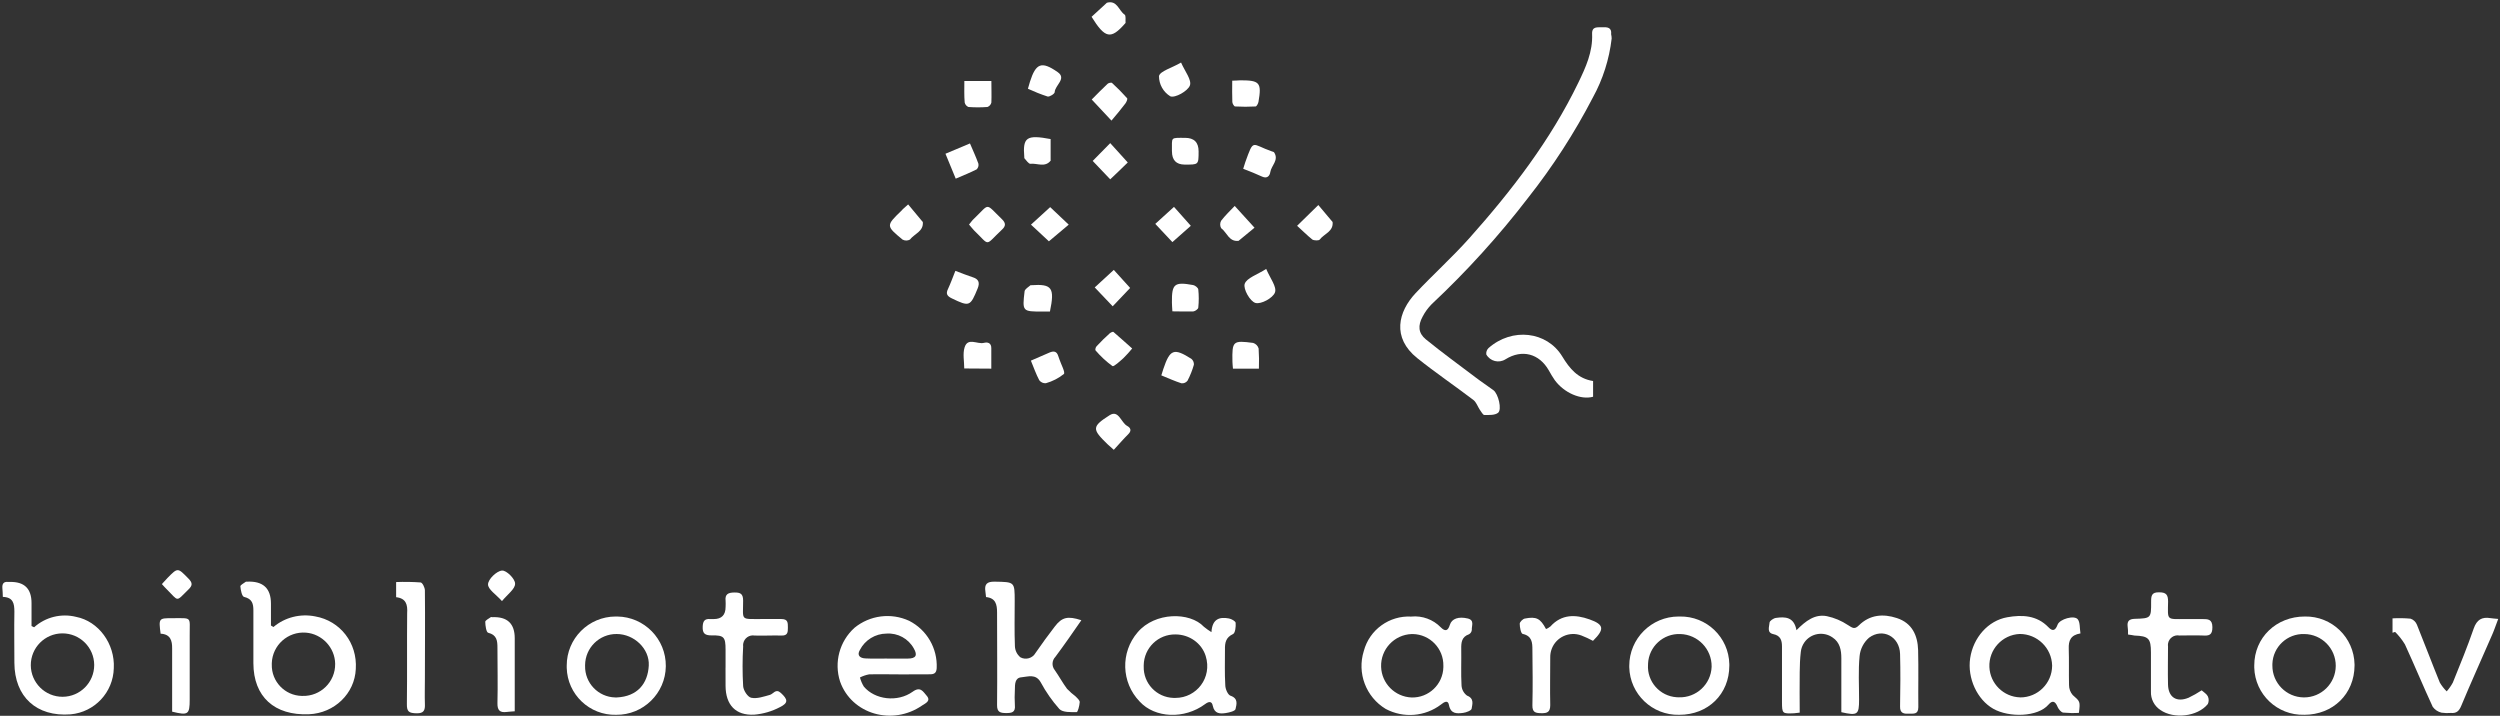 <svg width="716" height="205" viewBox="0 0 716 205" fill="none" xmlns="http://www.w3.org/2000/svg">
<rect x="0" y="0" width="716" height="205" fill="#333333" stroke="none"/>
<path d="M461.58 11.04C460.89 16.97 459.07 22.71 456.19 27.94C450.94 38.07 444.73 47.68 437.66 56.64C429.3 67.53 420.06 77.72 410.04 87.11C408.99 88.17 408.11 89.38 407.43 90.7C406.06 93.21 406.17 95.39 408.35 97.18C412.99 100.95 417.88 104.52 422.69 108.15C424.33 109.41 426.07 110.52 427.71 111.75C429.12 112.79 430.22 117.31 429.04 118.23C428.11 118.95 426.44 118.86 425.11 118.85C424.7 118.85 424.26 117.93 423.85 117.41C423.21 116.46 422.83 115.2 421.98 114.55C416.66 110.5 411.11 106.74 405.89 102.56C398.56 96.69 400.45 89.27 405.41 83.98C410.37 78.7 415.95 73.67 420.84 68.19C432.97 54.58 444.05 40.18 452.04 23.66C454.16 19.28 456.2 14.8 455.98 9.73C455.89 7.46 457.56 7.87 458.92 7.81C460.28 7.75 461.66 7.81 461.43 9.82C461.54 10.23 461.58 10.71 461.58 11.06V11.04Z" fill="white"/>
<path d="M515.42 204.1C514.65 204.18 514.24 204.25 513.83 204.28C510.45 204.43 510.38 204.37 510.36 201.08V185.11C510.36 183.33 509.88 182.03 507.9 181.62C505.92 181.21 506.74 179.46 506.8 178.32C506.8 177.84 507.93 177.05 508.63 176.97C511.27 176.59 513.81 176.67 514.51 180.49C517.2 177.76 519.83 175.81 523.22 176.47C525.37 176.93 527.41 177.79 529.24 179.01C530.51 179.8 531.11 180.37 532.35 179.14C535.49 176.03 539.33 175.71 543.28 177.02C547.61 178.44 549.23 181.97 549.35 186.21C549.49 191.64 549.35 197.09 549.41 202.52C549.41 204.7 548.04 204.35 546.72 204.4C545.4 204.45 544.12 204.4 544.18 202.34C544.27 197.33 544.32 192.3 544.18 187.29C544.04 182.28 539.19 179.75 535.29 182.64C533.76 183.98 532.79 185.86 532.59 187.88C532.18 192.03 532.45 196.23 532.44 200.42C532.43 204.61 532.07 205.05 527.36 203.97V188.51C527.36 186.2 526.96 183.96 524.83 182.56C522.2 180.73 518.59 181.37 516.76 184C516.2 184.8 515.85 185.73 515.75 186.7C515.3 190.57 515.48 194.51 515.41 198.42C515.41 200.3 515.44 202.04 515.44 204.1H515.42Z" fill="white"/>
<path d="M9.76 179.66C13.02 176.73 17.53 175.609 21.79 176.669C28.24 177.929 32.96 184.39 32.59 191.37C32.43 198.29 27.09 203.979 20.2 204.589C10.46 205.339 4.17 199.57 4.12 189.85C4.12 184.97 4.03 180.079 4.12 175.209C4.12 172.849 3.78 171.04 0.81 170.95C0.81 170.03 0.73 169.219 0.68 168.439C0.59 167.179 1.04 166.519 2.37 166.669C2.54 166.679 2.7 166.679 2.87 166.669C6.977 166.583 9.03 168.596 9.03 172.709V179.299L9.76 179.649V179.66ZM17.95 199.56C22.96 199.53 27 195.45 26.98 190.43C26.95 185.42 22.87 181.379 17.85 181.399C12.84 181.429 8.8 185.509 8.82 190.529C8.85 195.539 12.93 199.58 17.95 199.56Z" fill="white"/>
<path d="M78.31 179.58C81.58 176.8 86.02 175.68 90.29 176.54C97.42 177.8 102.38 184.13 101.9 191.6C101.6 198.62 95.79 204.24 88.52 204.56C78.59 204.99 72.6 199.54 72.57 189.97V174.83C72.57 172.93 72.24 171.5 69.89 170.95C69.29 170.81 68.93 169 68.84 167.92C68.84 167.52 69.87 167.03 70.44 166.59H70.7C75.3 166.356 77.6 168.45 77.6 172.87V179.15L78.32 179.58H78.31ZM86.63 199.31C91.78 199.47 96.07 195.31 95.99 190.1C95.92 185.47 92.24 181.55 87.63 181.19C82.43 180.79 78.01 184.8 77.84 189.95C77.84 190.07 77.84 190.2 77.84 190.32C77.73 195.17 81.57 199.2 86.42 199.31C86.5 199.31 86.58 199.31 86.66 199.31H86.62H86.63Z" fill="white"/>
<path d="M404.21 176.58C407.34 176.28 410.43 177.41 412.63 179.66C413.89 180.92 414.69 180.75 415.24 178.96C415.79 177.16 417.75 176.52 420.34 177.13C422.39 177.61 421.43 179.24 421.53 180.39C421.49 180.92 421.19 181.39 420.73 181.65C418.62 182.38 418.47 184 418.5 185.84C418.56 189.32 418.39 192.81 418.58 196.27C418.63 197.44 419.21 198.52 420.15 199.22C422.3 200.05 421.66 201.73 421.47 202.99C421.38 203.5 419.93 204.06 419.05 204.17C417.24 204.4 415.47 204.52 414.97 201.87C414.69 200.36 413.54 201.099 412.7 201.779C408.12 205.249 401.94 205.74 396.87 203.04C391.2 199.62 388.61 192.77 390.59 186.46C392.21 180.35 397.91 176.23 404.22 176.59L404.21 176.58ZM413.38 190.7C413.48 185.76 409.56 181.68 404.62 181.59C404.52 181.59 404.43 181.59 404.33 181.59C399.31 181.76 395.38 185.96 395.55 190.98C395.71 195.74 399.51 199.559 404.27 199.759C409.18 199.889 413.26 196.01 413.38 191.1C413.38 190.97 413.38 190.84 413.38 190.71V190.7Z" fill="white"/>
<path d="M346.96 181.02C347.19 177.25 349.27 176.609 351.98 177.129C352.71 177.269 353.86 177.91 353.89 178.39C353.97 179.48 353.79 181.289 353.14 181.589C351.04 182.579 350.79 184.1 350.83 186.06C350.83 189.44 350.72 192.84 350.92 196.22C350.92 197.3 351.64 198.98 352.41 199.25C354.71 200.03 354.15 201.759 353.85 203.089C353.72 203.649 352.11 204.06 351.11 204.21C349.43 204.47 347.83 204.47 347.34 202.14C347.08 200.73 346.17 200.88 345.13 201.66C339.23 206.05 330.77 205.7 326.4 200.92C321.11 195.45 320.86 186.849 325.82 181.089C330.74 175.279 340.75 175.179 344.8 179.509C345.48 180.069 346.2 180.58 346.95 181.04L346.96 181.02ZM336.65 181.7C331.71 181.62 327.64 185.569 327.56 190.509C327.56 190.619 327.56 190.72 327.56 190.83C327.41 195.68 331.22 199.729 336.07 199.879C336.27 199.879 336.48 199.879 336.68 199.879C342.64 199.879 347.26 194.129 345.31 187.879C344.15 184.159 340.58 181.71 336.68 181.7H336.64H336.65Z" fill="white"/>
<path d="M595.85 181.409C593 181.869 592.41 183.509 592.49 185.789C592.6 189.249 592.49 192.729 592.57 196.209C592.57 197.249 592.94 198.259 593.62 199.049C595.73 200.919 595.82 200.819 595.4 204.169C593.9 204.259 592.39 204.229 590.89 204.089C590.3 203.999 589.63 203.169 589.33 202.529C588.71 200.989 587.94 200.349 586.69 201.799C583.65 205.369 575.39 205.569 570.85 202.979C566.31 200.389 563.39 194.289 564.26 188.479C565.13 182.669 569.34 177.749 574.89 176.779C579.11 176.029 583.35 176.189 586.67 179.639C587.93 180.969 588.7 180.519 589.29 178.909C589.88 177.299 594.1 176.089 595.09 177.389C595.77 178.289 595.59 179.839 595.84 181.389L595.85 181.409ZM578.58 199.74C583.61 199.76 587.71 195.699 587.73 190.659C587.73 190.639 587.73 190.619 587.73 190.599C587.6 185.569 583.48 181.569 578.45 181.569C573.44 181.789 569.55 186.029 569.76 191.039C569.97 195.799 573.81 199.589 578.57 199.729L578.58 199.74Z" fill="white"/>
<path d="M257.33 193.139C254.52 193.139 251.71 193.059 248.89 193.139C247.99 193.309 247.11 193.609 246.29 194.029C246.53 194.939 246.9 195.809 247.39 196.619C250.52 200.389 257.03 201.239 261.4 198.099C263.62 196.489 264.38 198.099 265.37 199.219C266.74 200.749 265.04 201.429 264.11 202.039C255.62 207.949 243.9 204.549 240.6 195.199C238.82 189.699 240.44 183.669 244.73 179.799C249.13 176.199 255.19 175.419 260.36 177.789C265.44 180.359 268.53 185.669 268.27 191.359C268.18 192.849 267.48 193.129 266.21 193.119C263.29 193.109 260.31 193.149 257.32 193.149L257.33 193.139ZM254.01 188.619H259.95C262.31 188.619 262.86 187.699 261.72 185.729C260.17 182.899 257.12 181.239 253.9 181.459C250.68 181.479 247.74 183.289 246.27 186.149C245.33 187.729 246.35 188.499 247.83 188.569C249.89 188.679 251.96 188.609 254.02 188.609L254.01 188.619Z" fill="white"/>
<path d="M309.69 177.649C307.18 181.279 304.77 184.759 302.26 188.119C301.26 189.149 301.17 190.759 302.06 191.889C303.32 193.669 304.32 195.559 305.6 197.279C306.38 198.089 307.22 198.829 308.11 199.509C308.57 199.969 309.25 200.589 309.23 201.089C309.17 202.109 308.68 203.95 308.36 203.95C306.68 203.95 304.39 204.079 303.41 203.069C301.33 200.729 299.53 198.149 298.05 195.389C296.61 192.879 294.4 193.819 292.51 193.979C290.63 194.139 290.69 196 290.66 197.49C290.57 198.98 290.57 200.469 290.66 201.959C290.87 204.019 289.78 204.23 288.15 204.22C286.52 204.21 285.54 203.989 285.56 201.959C285.65 193.109 285.56 184.259 285.56 175.409C285.56 173.089 285.15 171.279 282.4 170.999C282.34 170.399 282.3 169.91 282.22 169.43C281.89 167.31 282.65 166.539 284.91 166.589C290.6 166.699 290.61 166.589 290.61 172.149C290.61 176.459 290.5 180.759 290.67 185.049C290.71 186.299 291.28 187.469 292.25 188.259C293.79 189.089 295.72 188.529 296.58 186.999C298.35 184.409 300.22 181.889 302.13 179.389C304.15 176.769 305.78 176.359 309.67 177.619L309.69 177.649Z" fill="white"/>
<path d="M176.77 176.569C184.54 176.659 190.77 183.029 190.69 190.799C190.6 198.569 184.23 204.8 176.46 204.72C168.84 204.91 162.5 198.879 162.31 191.259C162.31 191.049 162.31 190.85 162.31 190.64C162.29 182.89 168.56 176.589 176.31 176.569C176.46 176.569 176.62 176.569 176.77 176.569ZM176.66 199.75C182.55 199.46 185.52 195.82 185.81 190.64C186.07 185.76 181.57 181.58 176.61 181.58C171.65 181.54 167.61 185.53 167.57 190.49C167.57 190.56 167.57 190.63 167.57 190.7C167.46 195.59 171.33 199.64 176.21 199.75C176.36 199.75 176.51 199.75 176.65 199.75H176.66Z" fill="white"/>
<path d="M659.89 204.709C652.22 204.919 645.83 198.869 645.62 191.199C645.62 190.989 645.62 190.789 645.62 190.579C645.62 182.619 651.9 176.559 660.12 176.569C667.84 176.429 674.2 182.569 674.34 190.289C674.34 190.399 674.34 190.509 674.34 190.619C674.3 198.719 668.21 204.729 659.89 204.719V204.709ZM650.81 190.599C650.78 195.609 654.81 199.699 659.82 199.739C664.83 199.769 668.92 195.739 668.96 190.729C668.99 185.729 664.97 181.639 659.97 181.589C655.08 181.419 650.98 185.249 650.81 190.139C650.81 190.289 650.81 190.449 650.81 190.599Z" fill="white"/>
<path d="M481.08 176.569C488.77 176.419 495.12 182.519 495.28 190.209C495.28 190.349 495.28 190.479 495.28 190.619C495.28 198.779 489.22 204.74 480.91 204.72C473.2 204.9 466.8 198.789 466.62 191.079C466.62 190.949 466.62 190.829 466.62 190.699C466.62 182.889 472.96 176.569 480.76 176.569C480.87 176.569 480.98 176.569 481.09 176.569H481.08ZM471.99 190.379C471.69 195.219 475.38 199.389 480.22 199.689C480.41 199.699 480.59 199.709 480.78 199.709C485.8 199.899 490.02 195.99 490.21 190.97C490.21 190.95 490.21 190.939 490.21 190.919C490.27 185.899 486.29 181.749 481.27 181.589C476.37 181.379 472.22 185.179 472 190.079C472 190.199 472 190.309 472 190.429V190.379H471.99Z" fill="white"/>
<path d="M207.8 191.23V186.02C207.8 182.47 207.34 181.9 203.82 181.98C201.89 181.98 201.17 181.43 201.25 179.47C201.31 177.89 201.81 177.15 203.43 177.3H204.42C206.68 177.3 207.81 176.137 207.81 173.81C207.84 173.23 207.84 172.65 207.81 172.08C207.58 170.15 208.58 169.71 210.32 169.69C212.06 169.67 212.83 170.05 212.83 172.02C212.83 177.82 211.91 177.27 218.09 177.29H223.8C225.75 177.29 225.63 178.44 225.65 179.8C225.67 181.16 225.52 182.07 223.83 182.02C221.32 181.94 218.7 182.11 216.13 182.02C214.59 181.75 213.13 182.78 212.86 184.32C212.81 184.59 212.81 184.86 212.84 185.13C212.62 188.93 212.62 192.74 212.84 196.54C212.94 197.8 214.17 199.65 215.16 199.84C216.82 200.18 218.74 199.5 220.48 199.02C221.52 198.74 222.15 197.1 223.64 198.46C225.65 200.31 225.84 201.3 223.4 202.51C221.12 203.72 218.61 204.46 216.03 204.68C210.66 204.97 207.83 201.86 207.8 196.42C207.77 194.69 207.79 192.94 207.79 191.21L207.8 191.23Z" fill="white"/>
<path d="M609.47 181.71C609.47 180.78 609.47 180.13 609.36 179.48C609.17 177.92 609.74 177.28 611.41 177.23C616.07 177.1 616.1 177.03 616.08 172.36C616.08 170.67 616.19 169.56 618.43 169.64C620.41 169.64 620.94 170.379 620.94 172.279C620.85 177.819 620.38 177.299 626.04 177.299H630.76C632.33 177.299 633.61 177.3 633.63 179.61C633.66 181.92 632.63 182.119 630.88 182.009C628.65 181.919 626.41 182.009 624.18 182.009C622.67 181.729 621.23 182.72 620.94 184.23C620.88 184.53 620.88 184.84 620.92 185.15C620.92 188.79 620.83 192.429 620.92 196.069C621.01 199.709 623.36 201.24 626.79 199.84C628.09 199.22 629.35 198.51 630.56 197.71C631.19 198.29 631.99 198.74 632.32 199.42C632.65 200.12 632.65 200.94 632.32 201.64C629.37 205.27 622.53 206.01 618.72 203.33C616.96 202.17 615.94 200.16 616.03 198.06V186.89C616.03 182.84 615.36 182.17 611.3 182.02C610.8 181.93 610.3 181.82 609.47 181.73V181.71Z" fill="white"/>
<path d="M685.22 181.219V177.099C686.94 176.999 688.67 177.029 690.39 177.189C691.21 177.469 691.87 178.089 692.2 178.899C694.43 184.409 696.52 189.979 698.77 195.499C699.31 196.419 699.97 197.259 700.73 198.009C701.41 197.249 702 196.399 702.49 195.499C704.56 190.369 706.67 185.239 708.47 180.009C709.35 177.499 710.78 176.629 713.24 177.029C713.87 177.129 714.5 177.159 715.49 177.259C714.76 179.139 714.23 180.829 713.47 182.439C710.61 189.039 707.63 195.579 704.87 202.219C704.24 203.709 703.49 204.319 701.95 204.189C701.05 204.269 700.14 204.239 699.24 204.109C698.23 203.869 697.34 203.269 696.73 202.429C693.99 196.519 691.5 190.479 688.77 184.549C687.98 183.249 687.04 182.059 685.96 180.979L685.24 181.209L685.22 181.219Z" fill="white"/>
<path d="M442.78 180.159C443.23 179.979 443.66 179.729 444.04 179.419C447.25 175.849 451.22 175.959 455.23 177.389C459.45 178.879 459.57 180.229 456.23 183.539C455.15 182.959 454.04 182.439 452.9 181.999C449.49 180.719 445.69 182.439 444.41 185.839C444.12 186.619 443.97 187.439 443.99 188.269C443.99 192.809 443.89 197.369 443.99 201.929C443.99 203.909 443.17 204.289 441.48 204.259C439.79 204.229 438.84 204.059 438.88 201.999C439.01 196.699 438.94 191.399 438.88 186.089C438.88 184.059 438.79 182.139 436.09 181.549C435.59 181.439 435.25 179.649 435.25 178.639C435.25 178.129 436.12 177.279 436.69 177.159C440.03 176.509 441.15 177.109 442.78 180.159Z" fill="white"/>
<path d="M113.45 171.039V166.7C115.78 166.61 118.11 166.649 120.43 166.809C120.97 166.809 121.69 168.289 121.69 169.089C121.78 177.529 121.69 185.959 121.69 194.399C121.69 196.799 121.61 199.199 121.69 201.589C121.77 203.359 121.44 204.339 119.29 204.289C117.14 204.239 116.5 203.839 116.53 201.669C116.64 192.979 116.53 184.309 116.61 175.619C116.77 173.179 116.31 171.359 113.46 171.039H113.45Z" fill="white"/>
<path d="M456.26 109.12V113.629C452.75 114.599 447.99 112.529 445.3 108.899C444.68 107.999 444.11 107.06 443.59 106.1C440.82 101.23 435.88 99.96 431.16 102.91C429.28 104.1 426.77 103.48 425.67 101.5C425.59 100.82 425.83 100.15 426.32 99.68C433.06 93.74 443.04 94.859 447.43 102.089C449.56 105.599 451.91 108.44 456.24 109.12H456.26Z" fill="white"/>
<path d="M147.47 203.709C146.5 203.789 145.79 203.819 145.07 203.909C143.16 204.149 142.43 203.419 142.47 201.399C142.6 196.119 142.47 190.829 142.47 185.549C142.47 183.529 142.32 181.849 139.81 181.219C139.27 181.079 138.99 179.189 138.98 178.089C138.98 177.649 139.98 177.189 140.56 176.759C140.66 176.669 140.87 176.759 141.04 176.759C145.293 176.585 147.42 178.596 147.42 182.789V203.719H147.47V203.709Z" fill="white"/>
<path d="M46 181.489C45.43 177.069 45.45 177.039 49.4 177.049C55.16 177.049 54.29 176.529 54.33 181.919V200.319C54.33 204.639 53.91 204.949 49.3 203.819V185.779C49.34 183.429 48.8 181.639 46 181.489Z" fill="white"/>
<path d="M324.25 99.819C323.46 100.779 322.62 101.699 321.74 102.579C320.74 103.459 319 105.089 318.61 104.849C316.83 103.549 315.21 102.049 313.78 100.379C313.6 100.189 313.78 99.389 314.11 99.119C315.29 97.859 316.53 96.609 317.8 95.489C318.08 95.239 318.73 94.939 318.87 95.049C320.6 96.529 322.33 98.109 324.26 99.809L324.25 99.819Z" fill="white"/>
<path d="M277.53 64.309C278.09 63.639 278.47 63.049 278.94 62.649C283.61 58.179 282.03 58.039 286.91 62.729C288.05 63.819 288.17 64.699 286.91 65.819C281.89 70.529 283.7 70.529 278.98 65.999C278.55 65.549 278.15 65.019 277.54 64.319L277.53 64.309Z" fill="white"/>
<path d="M312.95 46.09L317.97 40.99L322.99 46.53C321.45 48.04 319.76 49.68 317.97 51.36L312.95 46.09Z" fill="white"/>
<path d="M318.32 34.54L312.67 28.5C314.13 27.04 315.63 25.47 317.23 23.99C317.51 23.73 318.31 23.579 318.49 23.759C320 25.149 321.45 26.61 322.81 28.14C322.99 28.34 322.63 29.209 322.33 29.61C321.15 31.2 319.87 32.709 318.33 34.529L318.32 34.54Z" fill="white"/>
<path d="M312.63 4.81L316.87 0.919C316.87 0.919 316.98 0.78 317.06 0.77C319.98 -0 320.4 3.05 322.08 4.18C322.52 4.47 322.29 5.749 322.36 6.569C322.36 6.569 322.25 6.68 322.2 6.75C318.17 11.339 316.51 11.069 312.63 4.819V4.81Z" fill="white"/>
<path d="M318.68 87.729L313.53 82.319C315.24 80.729 317.01 79.089 318.99 77.299L323.67 82.469L318.67 87.729H318.68Z" fill="white"/>
<path d="M341.05 64.67L335.77 69.34L330.87 64.12L336.23 59.25L341.05 64.67Z" fill="white"/>
<path d="M338.26 17.92C339.35 20.43 341.4 22.94 340.77 24.52C340.14 26.1 336.53 28.14 335.17 27.58C333.16 26.35 331.93 24.15 331.93 21.79C332.24 20.35 335.62 19.47 338.26 17.91V17.92Z" fill="white"/>
<path d="M300.4 69.109L295.27 64.339L300.77 59.319L306.08 64.339L300.41 69.109H300.4Z" fill="white"/>
<path d="M295.24 103.289L300.58 100.969C301.84 100.439 302.66 100.609 303.09 101.989C303.19 102.299 303.32 102.619 303.42 102.929C303.9 104.369 305.18 106.699 304.68 107.119C303.16 108.339 301.4 109.239 299.52 109.759C298.79 109.809 298.09 109.489 297.65 108.909C296.73 107.179 296.08 105.309 295.25 103.299L295.24 103.289Z" fill="white"/>
<path d="M273.72 51.17L270.78 44.03L277.8 41.08C278.69 43.16 279.54 45 280.22 46.9C280.33 47.49 280.14 48.09 279.71 48.51C277.86 49.45 275.89 50.23 273.72 51.17Z" fill="white"/>
<path d="M356.05 48.35C356.3 47.53 356.45 46.99 356.65 46.45C359.16 39.52 358.38 41.32 364.24 43.35C364.47 43.43 364.78 43.479 364.91 43.649C366.35 45.849 364.11 47.419 363.82 49.259C363.67 50.329 362.95 51.24 361.51 50.6C359.79 49.8 358.03 49.109 356.05 48.339V48.35Z" fill="white"/>
<path d="M362.64 77.019C363.74 79.669 365.74 82.149 365.15 83.759C364.56 85.369 361.16 87.2 359.58 86.769C358 86.34 356.01 82.749 356.48 81.299C357.08 79.579 360.11 78.659 362.64 77.019Z" fill="white"/>
<path d="M260.1 58.549L264.14 63.409C264.14 63.409 264.3 63.519 264.3 63.599C264.53 66.299 261.88 66.939 260.6 68.619C259.94 68.979 259.15 68.979 258.49 68.619C253.71 64.669 253.73 64.629 258.21 60.309C258.56 59.869 258.96 59.569 260.09 58.549H260.1Z" fill="white"/>
<path d="M294.4 25.41C294.66 24.51 294.8 23.95 294.98 23.41C296.67 18.13 298.27 17.41 302.9 20.64C305.59 22.5 302.15 24.41 302.06 26.39C302.06 26.87 300.6 27.77 300.05 27.65C298.12 27.02 296.24 26.27 294.4 25.42V25.41Z" fill="white"/>
<path d="M332.6 107.519C332.84 106.739 333 106.259 333.18 105.669C335.08 100.019 336.19 99.59 341.21 102.769C341.71 103.179 341.98 103.819 341.93 104.459C341.48 106.039 340.87 107.569 340.11 109.029C339.7 109.569 339.04 109.849 338.37 109.779C336.44 109.159 334.58 108.309 332.61 107.509L332.6 107.519Z" fill="white"/>
<path d="M276.16 105.54C276.16 103.48 275.68 101.31 276.27 99.46C277.19 96.56 279.92 98.67 281.78 98.2C282.85 97.91 283.95 98.2 283.91 99.76V105.58L276.15 105.53L276.16 105.54Z" fill="white"/>
<path d="M273.62 77.569C275.54 78.289 277.06 78.909 278.64 79.419C280.22 79.919 280.7 80.89 280.01 82.58C277.89 87.79 277.66 87.9 272.57 85.439C271.31 84.82 270.81 84.179 271.5 82.779C272.25 81.169 272.86 79.479 273.62 77.569Z" fill="white"/>
<path d="M276.2 23.189H283.93C283.93 25.32 284.01 27.359 283.93 29.379C283.79 29.959 283.37 30.43 282.81 30.64C281 30.78 279.18 30.78 277.36 30.64C276.82 30.42 276.42 29.949 276.29 29.379C276.11 27.379 276.19 25.41 276.19 23.189H276.2Z" fill="white"/>
<path d="M300.9 39.83V45.77C300.93 45.85 300.93 45.94 300.9 46.02C299.27 48.05 297.05 46.69 295.12 46.91C294.61 46.97 293.89 45.87 293.36 45.29V45.06C292.87 39.3 293.98 38.53 300.91 39.83H300.9Z" fill="white"/>
<path d="M300.69 89.23H298.61C292.82 89.23 292.76 89.23 293.44 83.439C293.51 82.799 294.55 82.2 295.15 81.68H295.39C301.29 81.28 302.13 82.4 300.7 89.23H300.69Z" fill="white"/>
<path d="M318.99 128.829C318.05 127.989 317.61 127.57 317.19 127.22C312.76 122.91 312.63 122.199 317.81 118.909C320.4 117.289 321.05 121.03 322.83 121.99C323.78 122.5 324.19 123.319 323.13 124.359C321.74 125.729 320.48 127.229 318.99 128.829Z" fill="white"/>
<path d="M359.3 65.21L354.93 68.81C354.87 68.81 354.82 68.96 354.75 68.97C351.98 69.33 351.41 66.579 349.73 65.339C349.37 64.679 349.37 63.88 349.73 63.22C350.88 61.73 352.24 60.419 353.62 58.98L359.29 65.21H359.3Z" fill="white"/>
<path d="M371.49 64.669L377.57 58.72L381.51 63.41C381.51 63.41 381.66 63.519 381.66 63.589C381.92 66.329 379.24 66.939 377.97 68.609C377.71 68.959 376.35 68.909 375.86 68.609C374.34 67.389 373.01 66.039 371.49 64.669Z" fill="white"/>
<path d="M335.64 43.329C335.7 39.159 335.05 39.489 339.41 39.479C341.997 39.479 343.287 40.776 343.28 43.369C343.27 47.259 343.28 47.139 339.25 47.139C336.85 47.113 335.65 45.846 335.65 43.339L335.64 43.329Z" fill="white"/>
<path d="M353.12 105.59C353.06 104.86 352.98 104.22 352.97 103.58C352.86 97.68 353.07 97.45 358.9 98.21C359.66 98.45 360.25 99.04 360.47 99.8C360.6 101.73 360.62 103.66 360.55 105.59H353.13H353.12Z" fill="white"/>
<path d="M352.92 23.11C353.96 23.11 354.61 23.01 355.25 23C360.76 23 361.39 23.65 360.43 29.16C360.34 29.65 359.93 30.42 359.63 30.49C357.66 30.6 355.69 30.6 353.73 30.49C353.44 30.49 352.96 29.66 352.94 29.23C352.85 27.27 352.91 25.31 352.91 23.1L352.92 23.11Z" fill="white"/>
<path d="M335.77 89.17C335.71 88.05 335.64 87.32 335.64 86.66C335.58 81.29 336.32 80.66 341.72 81.64C342.28 81.74 343.14 82.42 343.19 82.9C343.37 84.62 343.37 86.36 343.19 88.08C343.19 88.52 342.24 89.16 341.7 89.21C339.82 89.26 337.92 89.17 335.77 89.17Z" fill="white"/>
<path d="M143.76 172.149C142.12 170.299 139.72 168.789 139.77 167.339C139.82 165.889 142.18 163.57 143.75 163.41C145.01 163.26 147.58 165.81 147.52 167.18C147.56 168.67 145.36 170.209 143.77 172.149H143.76Z" fill="white"/>
<path d="M46.36 167.28C47.01 166.58 47.49 166.02 47.99 165.51C50.95 162.5 50.89 162.57 53.93 165.66C55.19 166.92 55.19 167.68 53.93 168.87C50.28 172.46 51.26 172.26 47.85 168.87C47.41 168.46 46.98 167.95 46.36 167.28Z" fill="white"/>
</svg>
